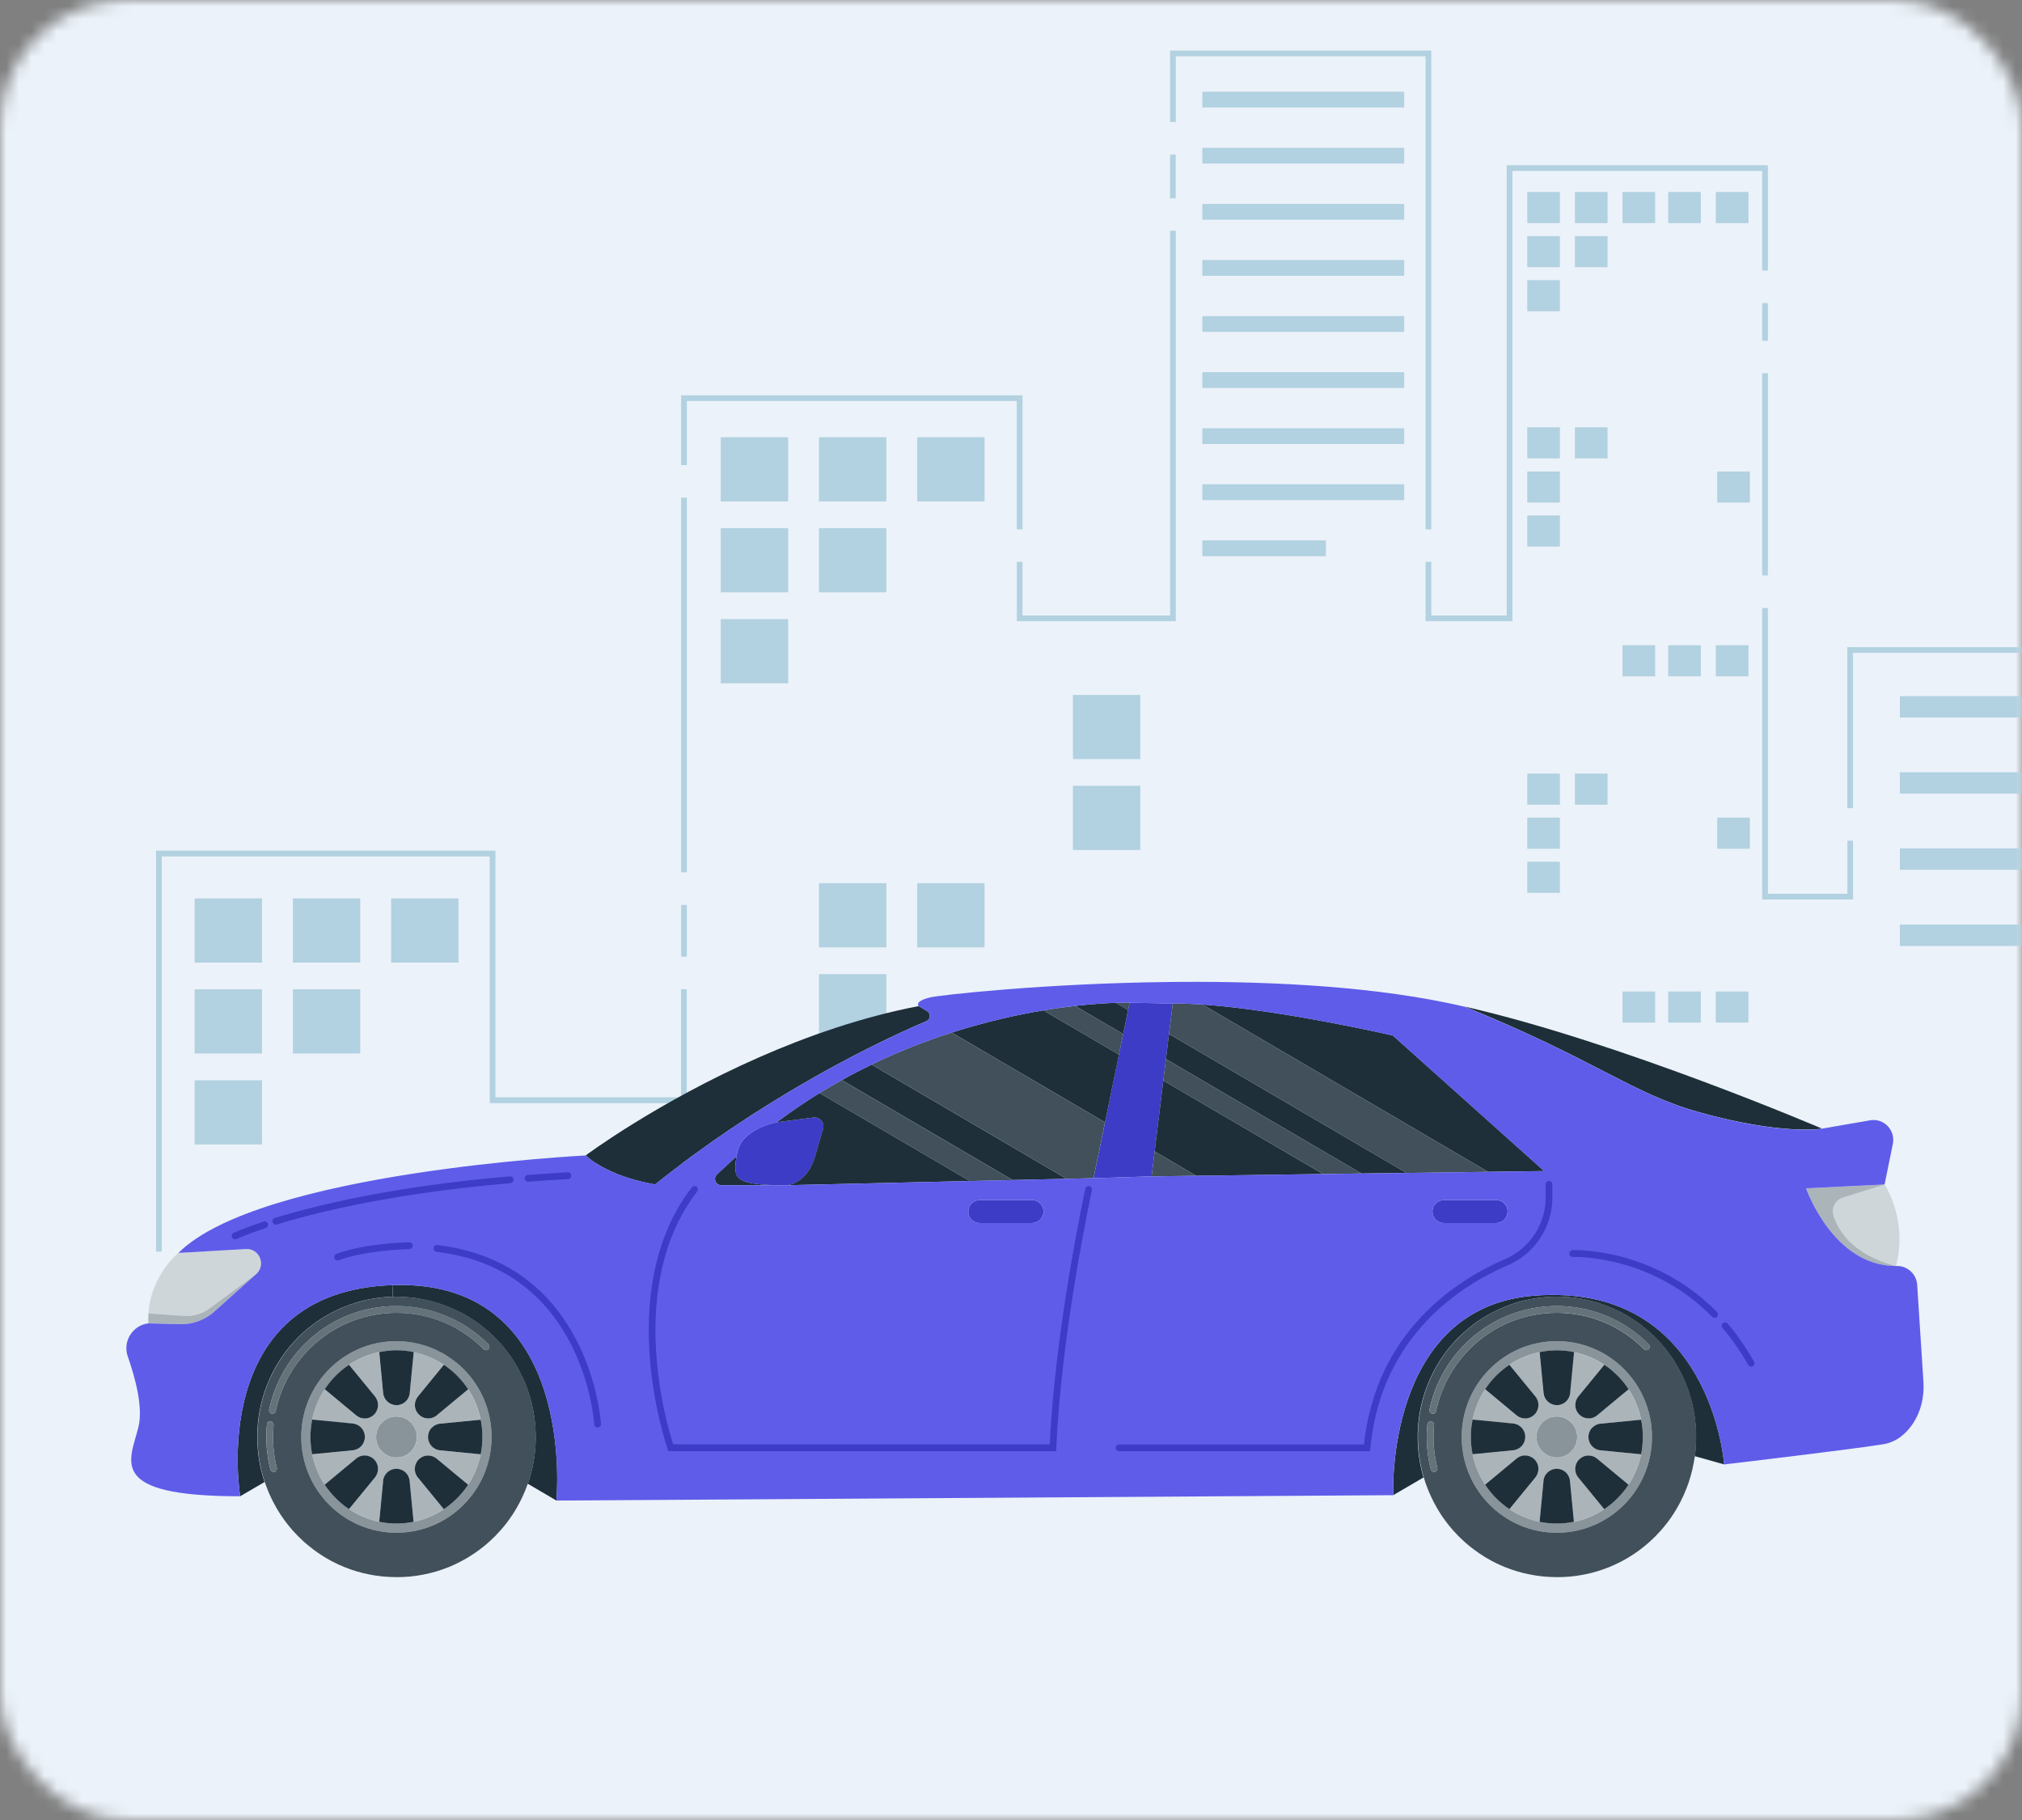 <svg width="160" height="144" viewBox="0 0 160 144" fill="none" xmlns="http://www.w3.org/2000/svg">
<rect x="0" y="0" width="160" height="144" fill="#808080" stroke="none"/>
<mask id="mask0_334_6109" style="mask-type:alpha" maskUnits="userSpaceOnUse" x="0" y="0" width="160" height="144">
<rect width="160" height="144" rx="10" fill="#C4C4C4"/>
</mask>
<g mask="url(#mask0_334_6109)">
<rect x="-6" y="-8" width="189" height="174" fill="#EBF2F9"/>
</g>
<mask id="mask1_334_6109" style="mask-type:alpha" maskUnits="userSpaceOnUse" x="0" y="0" width="160" height="144">
<mask id="mask2_334_6109" style="mask-type:alpha" maskUnits="userSpaceOnUse" x="0" y="0" width="160" height="144">
<rect width="160" height="144" rx="10" fill="#C4C4C4"/>
</mask>
<g mask="url(#mask2_334_6109)">
<rect x="-6" y="-8" width="189" height="174" fill="#EBF2F9"/>
</g>
</mask>
<g mask="url(#mask1_334_6109)">
<path d="M95.14 26.257H111.112V25.01H95.14V26.257ZM95.14 30.694H111.112V29.447H95.14V30.694ZM95.14 35.131H111.112V33.884H95.14V35.131ZM95.14 21.82H111.112V20.573H95.14V21.82ZM95.14 17.383H111.112V16.136H95.14V17.383ZM92.586 15.691H93.034V12.234H92.586V15.691ZM84.901 67.252H90.231V62.175H84.901V67.252ZM95.14 12.941H111.112V11.694H95.14V12.941ZM95.14 39.568H111.112V38.321H95.14V39.568ZM84.901 60.06H90.231V54.983H84.901V60.06ZM120.853 36.272H123.434V33.811H120.853V36.272ZM112.809 41.883H113.257V4H92.591V9.656H93.039V4.451H112.809V41.878V41.883ZM92.586 48.697H80.91V44.456H80.462V49.148H93.039V18.263H92.591V48.697H92.586ZM120.853 67.152H123.434V64.692H120.853V67.152ZM120.853 70.643H123.434V68.182H120.853V70.643ZM120.853 63.667H123.434V61.207H120.853V63.667ZM120.853 39.763H123.434V37.302H120.853V39.763ZM120.853 43.247H123.434V40.787H120.853V43.247ZM139.445 45.53H139.893V29.53H139.445V45.53ZM139.893 23.98H139.445V26.964H139.893V23.98ZM139.445 21.402H139.893V13.074H119.227V48.697H113.257V44.456H112.809V49.148H119.675V13.525H139.445V21.402ZM138.356 53.513V51.052H135.774V53.513H138.356ZM95.14 8.504H111.112V7.257H95.14V8.504ZM138.356 17.65V15.19H135.774V17.65H138.356ZM95.14 44.005H104.92V42.758H95.14V44.005ZM30.949 100.654H36.279V95.577H30.949V100.654ZM72.578 39.673H77.908V34.596H72.578V39.673ZM30.949 107.853H36.279V102.775H30.949V107.853ZM53.898 86.82H39.203V67.308H12.352V99.029H12.799V67.764H38.75V87.277H54.34V78.269H53.892V86.826L53.898 86.82ZM48.718 96.73H54.047V91.653H48.718V96.73ZM30.949 76.16H36.279V71.082H30.949V76.16ZM15.403 90.55H20.733V85.473H15.403V90.55ZM15.403 83.352H20.733V78.275H15.403V83.352ZM23.176 83.352H28.506V78.275H23.176V83.352ZM15.403 76.16H20.733V71.082H15.403V76.16ZM23.176 76.16H28.506V71.082H23.176V76.16ZM64.805 46.866H70.135V41.789H64.805V46.866ZM64.805 74.957H70.135V69.88H64.805V74.957ZM72.578 74.957H77.908V69.88H72.578V74.957ZM64.805 39.673H70.135V34.596H64.805V39.673ZM64.805 82.15H70.135V77.073H64.805V82.15ZM57.032 54.064H62.362V48.987H57.032V54.064ZM57.032 39.673H62.362V34.596H57.032V39.673ZM53.898 69.023H54.346V39.373H53.898V69.023ZM80.462 41.883H80.91V31.278H53.898V36.801H54.346V31.729H80.456V41.878L80.462 41.883ZM57.032 46.866H62.362V41.789H57.032V46.866ZM53.898 75.692H54.346V71.6H53.898V75.692ZM204.144 77.022H220.116V75.775H204.144V77.022ZM193.872 23.579H188.543V28.656H193.872V23.579ZM180.77 28.656H186.099V23.579H180.77V28.656ZM189.035 64.842H194.364V59.765H189.035V64.842ZM180.77 35.849H186.099V30.772H180.77V35.849ZM189.035 57.644H194.364V52.567H189.035V57.644ZM204.144 85.896H220.116V84.649H204.144V85.896ZM204.144 90.333H213.924V89.086H204.144V90.333ZM172.997 76.51H178.326V71.433H172.997V76.51ZM180.77 82.907H186.099V77.83H180.77V82.907ZM172.997 43.047H178.326V37.97H172.997V43.047ZM172.997 35.849H178.326V30.772H172.997V35.849ZM196.366 43.804H196.813V42.011H196.366V43.804ZM172.997 28.656H178.326V23.579H172.997V28.656ZM221.896 107.691H222.344V94.926H221.896V107.691ZM204.144 81.459H220.116V80.212H204.144V81.459ZM201.678 50.34V73.677H196.819V46.376H196.371V74.128H202.132V50.791H221.902V53.107H222.349V50.34H201.684H201.678ZM221.896 88.39H222.344V55.684H221.896V88.39ZM221.896 92.354H222.344V90.968H221.896V92.354ZM204.144 68.149H220.116V66.902H204.144V68.149ZM204.144 72.586H220.116V71.339H204.144V72.586ZM204.144 63.712H220.116V62.465H204.144V63.712ZM204.144 54.838H220.116V53.591H204.144V54.838ZM204.144 59.275H220.116V58.028H204.144V59.275ZM150.336 56.77H170.15V55.077H150.336V56.77ZM128.388 80.908H130.97V78.448H128.388V80.908ZM128.388 53.513H130.97V51.052H128.388V53.513ZM124.623 17.65H127.205V15.19H124.623V17.65ZM128.388 17.65H130.97V15.19H128.388V17.65ZM132.004 80.908H134.585V78.448H132.004V80.908ZM124.623 36.272H127.205V33.811H124.623V36.272ZM120.853 21.141H123.434V18.68H120.853V21.141ZM120.853 17.65H123.434V15.19H120.853V17.65ZM124.623 63.667H127.205V61.207H124.623V63.667ZM132.004 53.513H134.585V51.052H132.004V53.513ZM124.623 21.141H127.205V18.68H124.623V21.141ZM135.885 67.152H138.466V64.692H135.885V67.152ZM150.336 68.817H170.15V67.124H150.336V68.817ZM150.336 62.793H170.15V61.101H150.336V62.793ZM120.853 24.626H123.434V22.165H120.853V24.626ZM169.962 51.203H146.178V63.946H146.626V51.654H170.41V51.191H169.962V51.203ZM169.962 48.62H170.41V46.933H169.962V48.62ZM196.366 33.928H196.813V20.311H169.962V44.355H170.41V20.762H196.36V33.928H196.366ZM132.004 17.65H134.585V15.19H132.004V17.65ZM135.768 80.908H138.35V78.448H135.768V80.908ZM135.885 39.763H138.466V37.302H135.885V39.763ZM146.178 70.715H139.893V48.102H139.445V71.166H146.632V66.517H146.184V70.715H146.178ZM150.336 74.846H162.465V73.153H150.336V74.846Z" fill="#B2D1E1"/>
<path d="M14.115 99.128C14.115 99.128 11.937 100.904 11.746 103.921L14.583 104.114C15.291 104.16 15.992 103.957 16.563 103.532L20.274 100.797C21.068 100.084 20.522 98.757 19.46 98.821L14.115 99.128Z" fill="#CFD6D9"/>
<path d="M145.08 96.189C145.48 97.405 146.645 99.281 150.028 100.173C150.226 99.42 150.307 98.707 150.307 98.04C150.307 95.487 149.121 93.721 149.121 93.721L145.827 94.749C145.225 94.938 144.874 95.583 145.076 96.189H145.08Z" fill="#CFD6D9"/>
<path d="M150.031 100.173C146.646 99.285 145.48 97.405 145.084 96.189C144.885 95.583 145.232 94.938 145.835 94.749L149.128 93.721L142.916 94.025C142.916 94.025 145.045 100.173 150.031 100.173Z" fill="#ABB4B9"/>
<path d="M14.583 104.114L11.746 103.921C11.732 104.171 11.728 104.435 11.742 104.702L14.257 104.766C15.249 104.795 16.212 104.435 16.956 103.771L20.278 100.797L16.566 103.532C15.996 103.957 15.295 104.16 14.586 104.114H14.583Z" fill="#ABB4B9"/>
<path d="M32.73 106.977C32.291 106.888 31.834 106.842 31.373 106.842C30.913 106.842 30.449 106.888 30.01 106.981C29.142 107.156 28.331 107.502 27.619 107.979C26.858 108.489 26.203 109.149 25.696 109.916C25.225 110.633 24.885 111.449 24.705 112.323C24.616 112.765 24.57 113.225 24.57 113.693C24.57 114.16 24.616 114.623 24.705 115.062C24.882 115.936 25.225 116.753 25.696 117.469C26.203 118.236 26.858 118.896 27.619 119.406C28.331 119.884 29.142 120.226 30.01 120.404C30.453 120.497 30.91 120.544 31.373 120.544C31.837 120.544 32.294 120.497 32.73 120.408C33.598 120.23 34.409 119.884 35.124 119.406C35.886 118.896 36.541 118.236 37.047 117.469C37.518 116.753 37.858 115.936 38.039 115.062C38.127 114.62 38.173 114.16 38.173 113.693C38.173 113.225 38.127 112.762 38.039 112.323C37.862 111.449 37.518 110.633 37.047 109.916C36.541 109.149 35.886 108.489 35.124 107.979C34.409 107.502 33.598 107.159 32.73 106.977ZM31.37 121.271C27.212 121.271 23.841 117.879 23.841 113.693C23.841 109.506 27.212 106.114 31.37 106.114C35.524 106.114 38.896 109.506 38.896 113.693C38.896 117.879 35.524 121.271 31.37 121.271Z" fill="#88939A"/>
<path d="M128.87 109.916C128.364 109.149 127.709 108.489 126.947 107.979C126.235 107.502 125.421 107.159 124.553 106.981C124.114 106.888 123.657 106.842 123.193 106.842C122.729 106.842 122.272 106.888 121.833 106.981C120.965 107.156 120.154 107.502 119.442 107.979C118.681 108.489 118.026 109.149 117.519 109.916C117.048 110.633 116.708 111.449 116.528 112.323C116.439 112.765 116.393 113.225 116.393 113.693C116.393 114.16 116.439 114.623 116.528 115.062C116.705 115.936 117.048 116.753 117.519 117.469C118.026 118.236 118.681 118.896 119.442 119.406C120.154 119.884 120.965 120.226 121.833 120.408C122.276 120.497 122.729 120.544 123.193 120.544C123.657 120.544 124.117 120.497 124.553 120.408C125.421 120.23 126.235 119.884 126.947 119.406C127.709 118.896 128.364 118.236 128.87 117.469C129.341 116.753 129.681 115.936 129.862 115.062C129.95 114.62 129.996 114.16 129.996 113.693C129.996 113.225 129.95 112.762 129.862 112.323C129.685 111.449 129.341 110.633 128.87 109.916ZM123.189 121.271C119.035 121.271 115.664 117.879 115.664 113.693C115.664 109.506 119.035 106.114 123.189 106.114C127.344 106.114 130.719 109.506 130.719 113.693C130.719 117.879 127.347 121.271 123.189 121.271Z" fill="#88939A"/>
<path d="M123.189 115.319C124.079 115.319 124.801 114.592 124.801 113.696C124.801 112.8 124.079 112.074 123.189 112.074C122.299 112.074 121.578 112.8 121.578 113.696C121.578 114.592 122.299 115.319 123.189 115.319Z" fill="#88939A"/>
<path d="M121.581 113.696C121.581 114.595 122.304 115.319 123.193 115.319C124.082 115.319 124.804 114.595 124.804 113.696C124.804 112.798 124.085 112.074 123.193 112.074C122.3 112.074 121.581 112.798 121.581 113.696ZM125.962 112.979C125.792 113.168 125.69 113.422 125.69 113.693C125.69 114.242 126.104 114.702 126.646 114.752L129.862 115.066C129.685 115.94 129.341 116.756 128.87 117.473L126.377 115.405C126.182 115.244 125.941 115.162 125.704 115.162C125.435 115.162 125.166 115.265 124.96 115.476C124.574 115.865 124.542 116.485 124.893 116.906L126.947 119.413C126.235 119.891 125.421 120.233 124.553 120.415L124.241 117.177C124.216 116.906 124.089 116.663 123.901 116.492C123.713 116.321 123.458 116.218 123.189 116.218C122.647 116.218 122.191 116.635 122.137 117.181L121.826 120.419C120.958 120.24 120.147 119.895 119.435 119.417L121.489 116.91C121.649 116.713 121.73 116.471 121.73 116.232C121.73 115.961 121.627 115.686 121.419 115.479C121.033 115.091 120.42 115.062 120.002 115.412L117.509 117.48C117.038 116.763 116.698 115.947 116.517 115.073L119.733 114.759C120.002 114.734 120.243 114.606 120.413 114.417C120.583 114.228 120.685 113.971 120.685 113.7C120.685 113.151 120.271 112.694 119.729 112.641L116.513 112.327C116.691 111.453 117.034 110.636 117.505 109.92L119.998 111.992C120.193 112.152 120.434 112.234 120.671 112.234C120.94 112.234 121.21 112.131 121.415 111.92C121.801 111.532 121.829 110.911 121.482 110.494L119.428 107.987C120.14 107.505 120.951 107.163 121.819 106.985L122.13 110.223C122.155 110.494 122.283 110.736 122.474 110.907C122.662 111.079 122.913 111.182 123.182 111.182C123.728 111.182 124.185 110.765 124.234 110.219L124.546 106.981C125.413 107.156 126.228 107.502 126.94 107.98L124.886 110.49C124.723 110.686 124.645 110.925 124.645 111.164C124.645 111.435 124.748 111.71 124.957 111.917C125.343 112.305 125.955 112.334 126.373 111.984L128.867 109.916C129.338 110.633 129.678 111.45 129.858 112.323L126.642 112.637C126.373 112.662 126.132 112.79 125.962 112.983V112.979Z" fill="#ABB4B9"/>
<path d="M31.37 115.319C32.26 115.319 32.981 114.592 32.981 113.696C32.981 112.8 32.26 112.074 31.37 112.074C30.48 112.074 29.759 112.8 29.759 113.696C29.759 114.592 30.48 115.319 31.37 115.319Z" fill="#88939A"/>
<path d="M29.762 113.696C29.762 114.595 30.481 115.319 31.373 115.319C32.266 115.319 32.985 114.595 32.985 113.696C32.985 112.798 32.262 112.074 31.373 112.074C30.485 112.074 29.762 112.798 29.762 113.696ZM34.139 112.979C33.969 113.168 33.867 113.422 33.867 113.693C33.867 114.242 34.281 114.702 34.823 114.752L38.039 115.066C37.862 115.94 37.518 116.756 37.047 117.473L34.554 115.405C34.359 115.244 34.118 115.162 33.881 115.162C33.612 115.162 33.343 115.265 33.137 115.476C32.751 115.865 32.719 116.485 33.07 116.906L35.124 119.413C34.409 119.891 33.597 120.233 32.73 120.415L32.418 117.177C32.393 116.906 32.266 116.663 32.078 116.492C31.89 116.321 31.636 116.218 31.366 116.218C30.825 116.218 30.368 116.635 30.314 117.181L30.003 120.415C29.135 120.24 28.324 119.895 27.612 119.417L29.666 116.91C29.826 116.713 29.907 116.471 29.907 116.232C29.907 115.961 29.805 115.686 29.596 115.479C29.209 115.091 28.597 115.062 28.179 115.412L25.686 117.48C25.215 116.763 24.875 115.947 24.694 115.073L27.91 114.759C28.179 114.734 28.42 114.606 28.59 114.417C28.76 114.228 28.862 113.971 28.862 113.7C28.862 113.151 28.448 112.694 27.906 112.641L24.69 112.327C24.867 111.453 25.211 110.636 25.682 109.92L28.175 111.992C28.37 112.152 28.611 112.234 28.848 112.234C29.117 112.234 29.387 112.131 29.592 111.92C29.978 111.532 30.006 110.911 29.659 110.494L27.605 107.987C28.317 107.505 29.128 107.163 29.996 106.985L30.307 110.223C30.332 110.494 30.46 110.736 30.651 110.907C30.839 111.079 31.09 111.182 31.359 111.182C31.905 111.182 32.361 110.765 32.411 110.219L32.723 106.981C33.59 107.156 34.401 107.502 35.117 107.98L33.063 110.49C32.9 110.686 32.822 110.925 32.822 111.164C32.822 111.435 32.925 111.71 33.134 111.917C33.52 112.305 34.132 112.334 34.55 111.984L37.044 109.916C37.515 110.633 37.855 111.45 38.035 112.323L34.819 112.637C34.55 112.662 34.309 112.79 34.139 112.983V112.979Z" fill="#ABB4B9"/>
<path d="M30.007 106.981L30.318 110.219C30.343 110.49 30.471 110.733 30.662 110.904C30.849 111.075 31.101 111.178 31.37 111.178C31.916 111.178 32.372 110.761 32.422 110.216L32.734 106.977C32.294 106.885 31.838 106.838 31.377 106.838C30.917 106.838 30.453 106.885 30.014 106.977L30.007 106.981Z" fill="#1E2F3A"/>
<path d="M27.616 107.979C26.855 108.489 26.199 109.149 25.693 109.916L28.186 111.988C28.381 112.149 28.622 112.231 28.859 112.231C29.128 112.231 29.397 112.127 29.603 111.917C29.989 111.528 30.017 110.907 29.67 110.49L27.616 107.983V107.979Z" fill="#1E2F3A"/>
<path d="M24.701 112.323C24.613 112.765 24.567 113.226 24.567 113.693C24.567 114.16 24.613 114.623 24.701 115.062L27.917 114.748C28.186 114.723 28.427 114.595 28.597 114.406C28.767 114.217 28.87 113.96 28.87 113.689C28.87 113.14 28.455 112.683 27.913 112.63L24.698 112.316L24.701 112.323Z" fill="#1E2F3A"/>
<path d="M28.186 115.401L25.693 117.469C26.199 118.236 26.855 118.896 27.616 119.406L29.67 116.899C29.829 116.703 29.911 116.46 29.911 116.221C29.911 115.95 29.808 115.676 29.599 115.469C29.213 115.08 28.601 115.051 28.183 115.401H28.186Z" fill="#1E2F3A"/>
<path d="M30.318 117.17L30.007 120.404C30.449 120.497 30.906 120.544 31.37 120.544C31.834 120.544 32.291 120.497 32.727 120.408L32.415 117.17C32.39 116.899 32.263 116.656 32.075 116.485C31.887 116.314 31.632 116.211 31.363 116.211C30.821 116.211 30.364 116.628 30.311 117.173L30.318 117.17Z" fill="#1E2F3A"/>
<path d="M33.134 115.472C32.748 115.861 32.716 116.482 33.066 116.902L35.12 119.409C35.882 118.899 36.537 118.24 37.044 117.473L34.55 115.404C34.355 115.244 34.115 115.162 33.877 115.162C33.608 115.162 33.339 115.265 33.134 115.476V115.472Z" fill="#1E2F3A"/>
<path d="M34.139 112.979C33.969 113.168 33.867 113.422 33.867 113.693C33.867 114.242 34.281 114.702 34.823 114.752L38.039 115.066C38.127 114.624 38.173 114.163 38.173 113.696C38.173 113.229 38.127 112.765 38.039 112.327L34.823 112.641C34.554 112.666 34.313 112.794 34.143 112.987L34.139 112.979Z" fill="#1E2F3A"/>
<path d="M37.047 109.916C36.541 109.149 35.886 108.489 35.124 107.979L33.07 110.49C32.907 110.686 32.829 110.925 32.829 111.164C32.829 111.435 32.932 111.71 33.141 111.917C33.527 112.305 34.139 112.334 34.557 111.984L37.051 109.916H37.047Z" fill="#1E2F3A"/>
<path d="M121.829 106.981L122.141 110.219C122.166 110.49 122.293 110.733 122.485 110.904C122.672 111.075 122.924 111.178 123.193 111.178C123.738 111.178 124.195 110.761 124.245 110.216L124.556 106.977C124.117 106.885 123.66 106.838 123.196 106.838C122.732 106.838 122.276 106.885 121.836 106.977L121.829 106.981Z" fill="#1E2F3A"/>
<path d="M119.439 107.983C118.677 108.489 118.022 109.149 117.516 109.916L120.009 111.988C120.204 112.148 120.445 112.23 120.682 112.23C120.951 112.23 121.22 112.127 121.426 111.917C121.812 111.528 121.84 110.907 121.493 110.49L119.439 107.983Z" fill="#1E2F3A"/>
<path d="M116.524 112.323C116.435 112.765 116.389 113.226 116.389 113.693C116.389 114.16 116.435 114.623 116.524 115.062L119.74 114.748C120.009 114.723 120.25 114.595 120.42 114.406C120.59 114.217 120.692 113.96 120.692 113.689C120.692 113.14 120.278 112.683 119.736 112.63L116.52 112.316L116.524 112.323Z" fill="#1E2F3A"/>
<path d="M120.009 115.401L117.516 117.469C118.022 118.236 118.677 118.896 119.439 119.406L121.493 116.899C121.652 116.703 121.734 116.46 121.734 116.221C121.734 115.95 121.631 115.676 121.422 115.469C121.036 115.08 120.423 115.051 120.005 115.401H120.009Z" fill="#1E2F3A"/>
<path d="M122.138 117.17L121.826 120.408C122.269 120.497 122.722 120.544 123.186 120.544C123.65 120.544 124.11 120.497 124.546 120.408L124.234 117.17C124.209 116.899 124.082 116.656 123.894 116.485C123.707 116.314 123.452 116.211 123.182 116.211C122.64 116.211 122.184 116.628 122.13 117.173L122.138 117.17Z" fill="#1E2F3A"/>
<path d="M124.957 115.472C124.571 115.861 124.539 116.482 124.889 116.902L126.943 119.409C127.705 118.899 128.36 118.24 128.867 117.473L126.373 115.404C126.178 115.244 125.938 115.162 125.7 115.162C125.431 115.162 125.162 115.265 124.957 115.476V115.472Z" fill="#1E2F3A"/>
<path d="M125.962 112.979C125.792 113.168 125.69 113.422 125.69 113.693C125.69 114.242 126.104 114.702 126.646 114.752L129.862 115.066C129.95 114.624 129.996 114.163 129.996 113.696C129.996 113.229 129.95 112.765 129.862 112.327L126.646 112.641C126.377 112.666 126.136 112.794 125.966 112.987L125.962 112.979Z" fill="#1E2F3A"/>
<path d="M126.947 107.983L124.893 110.49C124.73 110.686 124.652 110.925 124.652 111.164C124.652 111.435 124.755 111.71 124.964 111.917C125.35 112.305 125.962 112.334 126.38 111.984L128.874 109.916C128.367 109.149 127.712 108.489 126.951 107.979L126.947 107.983Z" fill="#1E2F3A"/>
<path d="M89.264 79.913L88.875 81.817L88.538 83.436L87.441 88.8L86.53 93.219L91.127 93.076L91.368 91.097L92.052 85.494L92.261 83.796L92.501 81.806H92.505L92.799 79.403L89.385 79.331L89.264 79.913Z" fill="#3C3CC6"/>
<path d="M31.048 101.678C16.269 102.188 19.006 118.382 19.006 118.382L20.933 117.259C20.887 117.123 20.844 116.988 20.805 116.849C20.756 116.685 20.713 116.514 20.671 116.346C20.671 116.339 20.667 116.328 20.664 116.318C20.625 116.15 20.586 115.979 20.557 115.808C20.522 115.643 20.494 115.469 20.472 115.301C20.469 115.287 20.465 115.273 20.465 115.258C20.444 115.116 20.426 114.973 20.412 114.823C20.412 114.791 20.405 114.755 20.402 114.72C20.387 114.556 20.377 114.388 20.37 114.221C20.359 114.046 20.356 113.867 20.356 113.689C20.356 113.511 20.359 113.333 20.37 113.158C20.377 112.99 20.387 112.823 20.402 112.658C20.402 112.641 20.402 112.623 20.409 112.605C20.409 112.587 20.409 112.569 20.412 112.555C20.426 112.409 20.444 112.266 20.465 112.12C20.465 112.106 20.469 112.091 20.472 112.077C20.494 111.906 20.522 111.735 20.557 111.571C20.589 111.4 20.625 111.228 20.664 111.061C20.664 111.05 20.671 111.039 20.671 111.032C20.713 110.865 20.756 110.693 20.805 110.529C20.851 110.369 20.904 110.205 20.958 110.044C20.979 109.987 21 109.93 21.021 109.873C21.064 109.752 21.11 109.631 21.16 109.509C21.227 109.342 21.298 109.174 21.372 109.014C21.446 108.85 21.524 108.686 21.609 108.525C21.673 108.404 21.74 108.283 21.808 108.161C21.811 108.154 21.815 108.144 21.822 108.136C21.836 108.108 21.85 108.083 21.868 108.058C21.889 108.015 21.917 107.972 21.942 107.93C22.009 107.815 22.08 107.705 22.151 107.591C22.222 107.48 22.3 107.37 22.378 107.259C22.42 107.195 22.466 107.131 22.516 107.067C22.622 106.917 22.739 106.767 22.86 106.624C22.945 106.521 23.029 106.421 23.118 106.318C23.157 106.271 23.2 106.225 23.245 106.179C23.348 106.064 23.458 105.947 23.571 105.833C23.635 105.768 23.699 105.708 23.763 105.647C23.855 105.554 23.954 105.465 24.049 105.38C24.149 105.29 24.248 105.205 24.354 105.119C24.496 105.002 24.641 104.887 24.793 104.773C24.857 104.723 24.921 104.677 24.984 104.634C25.094 104.556 25.204 104.477 25.317 104.406C25.427 104.335 25.537 104.263 25.65 104.196C25.654 104.192 25.661 104.189 25.664 104.189C25.735 104.142 25.81 104.099 25.88 104.06C25.895 104.049 25.909 104.042 25.927 104.035C26.029 103.975 26.132 103.917 26.242 103.86C26.401 103.775 26.564 103.696 26.727 103.621C26.89 103.543 27.056 103.472 27.219 103.407C27.382 103.34 27.552 103.276 27.722 103.218C28.218 103.04 28.735 102.897 29.263 102.798C29.854 102.68 30.463 102.612 31.083 102.598L31.044 101.674L31.048 101.678Z" fill="#1E2F3A"/>
<path d="M42.388 113.696C42.388 113.875 42.388 114.053 42.374 114.228C42.367 114.395 42.356 114.563 42.342 114.727C42.338 114.763 42.335 114.798 42.331 114.83C42.317 114.977 42.299 115.119 42.278 115.265C42.278 115.28 42.275 115.294 42.271 115.308C42.25 115.476 42.221 115.651 42.186 115.815C42.158 115.986 42.119 116.157 42.08 116.325C42.076 116.335 42.073 116.346 42.073 116.353C42.03 116.521 41.988 116.692 41.938 116.856C41.892 117.016 41.839 117.181 41.786 117.341C41.779 117.359 41.772 117.377 41.765 117.395L44.028 118.725C44.028 118.725 45.774 101.268 31.182 101.674C31.14 101.674 31.094 101.678 31.051 101.681L31.09 102.605C31.186 102.605 31.278 102.605 31.374 102.605C32.093 102.605 32.794 102.673 33.477 102.808C34.008 102.908 34.522 103.047 35.021 103.229C35.361 103.347 35.691 103.479 36.017 103.636C36.176 103.711 36.339 103.789 36.498 103.875C36.619 103.939 36.739 104.003 36.863 104.074C36.874 104.081 36.881 104.085 36.891 104.092C36.952 104.128 37.012 104.164 37.072 104.199C37.079 104.203 37.083 104.206 37.09 104.21C37.207 104.281 37.323 104.353 37.44 104.431C37.547 104.499 37.653 104.574 37.759 104.649C37.809 104.684 37.858 104.72 37.908 104.756C38.05 104.863 38.191 104.973 38.333 105.091C38.453 105.187 38.57 105.29 38.691 105.397C38.736 105.437 38.783 105.479 38.829 105.526C38.946 105.629 39.059 105.74 39.172 105.854C39.282 105.964 39.392 106.082 39.498 106.2C39.512 106.214 39.526 106.228 39.537 106.239C39.548 106.25 39.555 106.26 39.565 106.268C39.587 106.293 39.604 106.314 39.626 106.339C39.714 106.439 39.799 106.539 39.884 106.646C40.001 106.788 40.118 106.935 40.227 107.088C40.277 107.152 40.323 107.216 40.366 107.28C40.444 107.387 40.522 107.498 40.592 107.612C40.663 107.723 40.734 107.833 40.801 107.951C40.847 108.026 40.893 108.104 40.936 108.183C41.003 108.3 41.07 108.422 41.134 108.546C41.219 108.707 41.297 108.871 41.371 109.035C41.428 109.153 41.478 109.267 41.527 109.388C41.552 109.449 41.577 109.509 41.602 109.57C41.644 109.677 41.683 109.784 41.722 109.895C41.743 109.952 41.765 110.009 41.786 110.066C41.839 110.226 41.892 110.39 41.938 110.551C41.988 110.715 42.03 110.886 42.073 111.054C42.073 111.061 42.073 111.071 42.08 111.082C42.119 111.25 42.158 111.421 42.186 111.592C42.221 111.756 42.25 111.931 42.271 112.099C42.271 112.113 42.278 112.127 42.278 112.141C42.299 112.284 42.317 112.427 42.331 112.576C42.335 112.609 42.338 112.644 42.342 112.68C42.356 112.844 42.367 113.012 42.374 113.179C42.384 113.354 42.388 113.532 42.388 113.711V113.696Z" fill="#1E2F3A"/>
<path d="M136.431 115.865C136.431 115.865 135.553 103.069 123.763 102.477L123.756 102.609C124.28 102.634 124.794 102.698 125.297 102.798C125.824 102.897 126.341 103.037 126.837 103.218C127.007 103.275 127.177 103.34 127.34 103.407C127.503 103.472 127.67 103.543 127.832 103.621C127.995 103.696 128.158 103.775 128.318 103.86C128.424 103.917 128.527 103.974 128.633 104.035C128.651 104.042 128.665 104.049 128.679 104.06C128.75 104.099 128.824 104.142 128.895 104.188C128.895 104.188 128.906 104.192 128.909 104.196C129.019 104.263 129.129 104.335 129.242 104.406C129.355 104.477 129.462 104.556 129.575 104.634C129.639 104.677 129.702 104.723 129.766 104.773C129.915 104.884 130.06 104.998 130.205 105.119C130.308 105.205 130.407 105.29 130.51 105.38C130.556 105.419 130.602 105.462 130.648 105.508C130.761 105.611 130.878 105.722 130.992 105.836C131.105 105.95 131.211 106.064 131.317 106.182C131.332 106.196 131.346 106.211 131.356 106.221C131.367 106.232 131.374 106.243 131.385 106.25C131.406 106.275 131.424 106.296 131.445 106.321C131.533 106.421 131.618 106.521 131.703 106.628C131.82 106.77 131.937 106.917 132.047 107.07C132.097 107.134 132.143 107.198 132.185 107.263C132.263 107.37 132.341 107.48 132.412 107.594C132.483 107.705 132.553 107.815 132.621 107.933C132.667 108.008 132.713 108.086 132.755 108.165C132.823 108.283 132.89 108.404 132.954 108.529C133.039 108.689 133.117 108.853 133.191 109.017C133.269 109.181 133.34 109.349 133.403 109.513C133.453 109.631 133.499 109.752 133.542 109.877C133.563 109.934 133.584 109.991 133.605 110.048C133.658 110.208 133.712 110.372 133.758 110.533C133.807 110.697 133.85 110.868 133.892 111.036C133.892 111.043 133.896 111.054 133.899 111.064C133.938 111.232 133.977 111.403 134.005 111.574C134.041 111.738 134.069 111.913 134.09 112.081C134.094 112.095 134.098 112.109 134.098 112.123C134.119 112.266 134.137 112.409 134.151 112.559C134.154 112.591 134.158 112.626 134.161 112.662C134.175 112.826 134.186 112.994 134.193 113.161C134.204 113.336 134.207 113.514 134.207 113.693C134.207 113.871 134.204 114.049 134.193 114.224C134.186 114.392 134.175 114.559 134.161 114.723C134.161 114.759 134.154 114.795 134.151 114.827C134.137 114.955 134.122 115.084 134.105 115.212L136.428 115.865H136.431Z" fill="#1E2F3A"/>
<path d="M121.089 102.801C121.769 102.666 122.47 102.598 123.193 102.598C123.381 102.598 123.572 102.602 123.76 102.612L123.767 102.48C123.03 102.437 122.244 102.448 121.419 102.512C109.579 103.436 110.245 118.3 110.245 118.3L112.639 116.899C112.639 116.899 112.632 116.87 112.628 116.856C112.579 116.692 112.536 116.521 112.494 116.353C112.494 116.346 112.494 116.335 112.487 116.325C112.448 116.157 112.409 115.986 112.38 115.815C112.345 115.651 112.317 115.476 112.295 115.308C112.292 115.294 112.288 115.28 112.288 115.265C112.267 115.123 112.249 114.98 112.235 114.83C112.232 114.798 112.228 114.763 112.225 114.727C112.21 114.563 112.2 114.395 112.193 114.228C112.182 114.064 112.179 113.892 112.179 113.725V113.696C112.179 113.518 112.179 113.34 112.193 113.165C112.2 112.997 112.21 112.83 112.225 112.666C112.228 112.648 112.228 112.63 112.232 112.612C112.232 112.594 112.232 112.576 112.235 112.562C112.249 112.416 112.267 112.273 112.288 112.127C112.288 112.113 112.292 112.099 112.295 112.084C112.317 111.913 112.345 111.742 112.38 111.578C112.409 111.407 112.448 111.236 112.487 111.068C112.49 111.057 112.494 111.047 112.494 111.039C112.536 110.872 112.579 110.701 112.628 110.537C112.674 110.376 112.728 110.212 112.781 110.052C112.802 109.994 112.823 109.937 112.844 109.88C112.883 109.773 112.922 109.666 112.965 109.556C112.99 109.495 113.014 109.435 113.039 109.374C113.089 109.256 113.138 109.139 113.195 109.021C113.269 108.857 113.347 108.693 113.432 108.532C113.496 108.411 113.563 108.29 113.631 108.169C113.673 108.09 113.719 108.012 113.765 107.937C113.832 107.823 113.903 107.712 113.974 107.598C114.045 107.487 114.123 107.377 114.201 107.266C114.243 107.202 114.289 107.138 114.339 107.074C114.445 106.924 114.562 106.774 114.682 106.631C114.767 106.528 114.852 106.428 114.941 106.325C114.98 106.278 115.022 106.232 115.069 106.186C115.168 106.072 115.277 105.954 115.394 105.84C115.455 105.776 115.518 105.715 115.586 105.654C115.678 105.562 115.773 105.472 115.872 105.387C115.989 105.283 116.106 105.18 116.23 105.08C116.368 104.966 116.51 104.855 116.655 104.745C116.705 104.709 116.754 104.674 116.804 104.638C116.907 104.563 117.013 104.492 117.119 104.42H117.123C117.236 104.342 117.353 104.271 117.473 104.199C117.48 104.196 117.484 104.192 117.491 104.189C117.551 104.153 117.611 104.117 117.672 104.082C117.682 104.074 117.689 104.071 117.7 104.064C117.82 103.992 117.941 103.928 118.065 103.864C118.224 103.778 118.387 103.7 118.546 103.625C118.872 103.472 119.202 103.34 119.542 103.218C120.041 103.04 120.554 102.898 121.086 102.798L121.089 102.801Z" fill="#1E2F3A"/>
<path d="M113.471 116.46C113.493 116.46 113.517 116.46 113.539 116.453C113.68 116.417 113.765 116.271 113.73 116.125C113.454 115.019 113.365 113.885 113.475 112.748C113.489 112.601 113.383 112.469 113.234 112.455C113.092 112.437 112.961 112.551 112.947 112.698C112.834 113.896 112.922 115.091 113.216 116.257C113.245 116.378 113.355 116.457 113.471 116.457V116.46ZM113.121 111.532C113.089 111.678 113.181 111.817 113.323 111.852C113.344 111.856 113.362 111.86 113.379 111.86C113.503 111.86 113.613 111.774 113.638 111.646C114.031 109.791 114.945 108.094 116.283 106.746C120.087 102.915 126.281 102.915 130.089 106.746C130.191 106.853 130.361 106.853 130.467 106.746C130.57 106.642 130.57 106.474 130.467 106.364C126.451 102.323 119.921 102.323 115.904 106.364C114.491 107.787 113.528 109.574 113.114 111.535L113.121 111.532ZM134.094 115.305C134.073 115.472 134.041 115.643 134.009 115.811C133.977 115.982 133.942 116.153 133.903 116.321C133.903 116.332 133.896 116.342 133.896 116.35C133.853 116.517 133.807 116.688 133.761 116.852C133.712 117.013 133.662 117.177 133.609 117.337C133.588 117.395 133.566 117.452 133.545 117.509C133.503 117.63 133.457 117.748 133.407 117.872C133.343 118.036 133.272 118.204 133.195 118.368C133.12 118.532 133.042 118.696 132.957 118.857C132.893 118.978 132.83 119.099 132.759 119.22C132.716 119.299 132.67 119.377 132.624 119.452C132.557 119.566 132.486 119.677 132.415 119.791C132.345 119.902 132.267 120.012 132.189 120.123C132.143 120.187 132.097 120.255 132.051 120.315C131.944 120.465 131.827 120.611 131.707 120.758C131.622 120.861 131.537 120.961 131.449 121.064C131.41 121.111 131.367 121.157 131.321 121.203C131.218 121.317 131.112 121.432 130.995 121.549C130.882 121.663 130.769 121.77 130.652 121.877C130.638 121.892 130.627 121.906 130.613 121.917C130.556 121.97 130.499 122.02 130.443 122.066C130.234 122.252 130.014 122.43 129.795 122.594C129.727 122.648 129.656 122.701 129.582 122.751C129.511 122.805 129.44 122.855 129.366 122.901C129.295 122.951 129.221 123.001 129.146 123.047C129.069 123.101 128.987 123.151 128.909 123.197C128.838 123.24 128.768 123.282 128.693 123.325C128.619 123.372 128.541 123.414 128.463 123.454C128.392 123.493 128.321 123.529 128.25 123.568C127.942 123.725 127.634 123.867 127.319 123.996C127.213 124.039 127.107 124.081 126.997 124.117C126.94 124.138 126.883 124.16 126.827 124.181C126.717 124.22 126.604 124.256 126.487 124.292C126.43 124.31 126.373 124.327 126.32 124.342C126.175 124.384 126.026 124.424 125.878 124.463C125.725 124.499 125.573 124.534 125.424 124.563C125.364 124.577 125.304 124.588 125.244 124.598C125.127 124.62 125.01 124.641 124.886 124.659C124.847 124.666 124.804 124.673 124.766 124.677C124.624 124.698 124.479 124.716 124.333 124.73C124.294 124.734 124.256 124.738 124.22 124.741C124.061 124.755 123.898 124.766 123.735 124.773C123.622 124.78 123.508 124.784 123.388 124.784C123.328 124.784 123.267 124.784 123.207 124.784C123.034 124.784 122.853 124.78 122.68 124.77C122.513 124.763 122.347 124.752 122.184 124.738C122.148 124.734 122.113 124.73 122.081 124.727C121.939 124.713 121.794 124.695 121.649 124.673C121.61 124.67 121.567 124.663 121.529 124.656C121.405 124.638 121.281 124.616 121.157 124.591C121.1 124.584 121.043 124.57 120.987 124.559C120.859 124.534 120.735 124.506 120.604 124.474C120.594 124.47 120.579 124.47 120.569 124.467C120.402 124.424 120.232 124.381 120.069 124.331C119.91 124.285 119.747 124.231 119.588 124.178C119.531 124.156 119.474 124.135 119.418 124.113C119.301 124.071 119.18 124.024 119.06 123.978C118.589 123.789 118.132 123.561 117.693 123.304C117.633 123.268 117.573 123.233 117.512 123.197C117.204 123.011 116.907 122.805 116.613 122.587C116.492 122.498 116.375 122.405 116.255 122.309C116.156 122.23 116.06 122.148 115.968 122.063C115.912 122.016 115.855 121.967 115.798 121.913C115.784 121.902 115.773 121.888 115.759 121.874C115.646 121.77 115.533 121.663 115.416 121.546C115.299 121.428 115.196 121.317 115.09 121.2C115.044 121.153 115.001 121.107 114.962 121.061C114.874 120.961 114.789 120.861 114.704 120.754C114.587 120.611 114.47 120.465 114.36 120.312C114.314 120.251 114.268 120.183 114.222 120.119C114.144 120.012 114.066 119.902 113.996 119.788C113.925 119.673 113.854 119.566 113.787 119.449C113.741 119.374 113.695 119.295 113.652 119.217C113.581 119.099 113.517 118.978 113.454 118.853C113.369 118.693 113.291 118.529 113.216 118.365C113.163 118.25 113.11 118.133 113.061 118.011C113.036 117.951 113.011 117.89 112.986 117.83C112.944 117.723 112.905 117.616 112.866 117.505C112.845 117.448 112.823 117.391 112.802 117.334C112.752 117.188 112.706 117.041 112.664 116.888C112.66 116.877 112.653 116.863 112.65 116.849C112.604 116.685 112.558 116.514 112.515 116.346C112.515 116.339 112.515 116.328 112.508 116.318C112.469 116.15 112.434 115.979 112.402 115.808C112.37 115.643 112.338 115.469 112.317 115.301C112.313 115.287 112.31 115.273 112.31 115.258C112.288 115.116 112.271 114.973 112.257 114.823C112.253 114.791 112.25 114.755 112.246 114.72C112.232 114.556 112.221 114.388 112.214 114.221C112.203 114.056 112.2 113.885 112.2 113.718V113.689C112.2 113.514 112.2 113.333 112.214 113.158C112.221 112.99 112.232 112.823 112.246 112.658C112.25 112.641 112.25 112.623 112.253 112.605C112.253 112.587 112.257 112.569 112.257 112.555C112.271 112.409 112.288 112.266 112.31 112.12C112.31 112.106 112.313 112.091 112.317 112.077C112.338 111.91 112.37 111.735 112.402 111.571C112.434 111.4 112.469 111.228 112.508 111.061C112.512 111.05 112.515 111.039 112.515 111.032C112.558 110.865 112.604 110.693 112.65 110.529C112.699 110.369 112.749 110.205 112.802 110.044C112.823 109.987 112.845 109.93 112.866 109.873C112.905 109.766 112.944 109.659 112.986 109.549C113.011 109.488 113.036 109.427 113.061 109.367C113.11 109.249 113.163 109.131 113.216 109.014C113.291 108.85 113.369 108.686 113.454 108.525C113.517 108.404 113.581 108.283 113.652 108.161C113.695 108.083 113.741 108.004 113.787 107.93C113.854 107.815 113.925 107.705 113.996 107.591C114.066 107.48 114.144 107.37 114.222 107.259C114.268 107.195 114.314 107.127 114.36 107.067C114.467 106.917 114.583 106.767 114.704 106.624C114.789 106.521 114.874 106.421 114.962 106.318C115.001 106.271 115.044 106.225 115.09 106.178C115.193 106.064 115.299 105.95 115.416 105.833C115.479 105.768 115.543 105.708 115.607 105.647C115.699 105.554 115.795 105.465 115.894 105.38C116.011 105.276 116.128 105.173 116.252 105.073C116.39 104.959 116.531 104.848 116.677 104.738C116.726 104.702 116.776 104.666 116.825 104.631C116.928 104.556 117.031 104.485 117.14 104.413H117.144C117.257 104.335 117.374 104.263 117.495 104.192C117.502 104.188 117.505 104.185 117.512 104.181C117.573 104.142 117.633 104.106 117.693 104.074C117.704 104.067 117.711 104.064 117.721 104.057C117.838 103.989 117.959 103.921 118.086 103.857C118.242 103.775 118.408 103.693 118.568 103.618C118.897 103.468 119.226 103.333 119.563 103.211C120.069 103.037 120.586 102.894 121.107 102.791C122.492 102.523 123.926 102.523 125.314 102.791C125.835 102.894 126.352 103.033 126.855 103.211C127.025 103.268 127.192 103.333 127.358 103.4C127.524 103.468 127.691 103.539 127.85 103.614C128.013 103.689 128.18 103.771 128.335 103.853C128.442 103.91 128.544 103.967 128.651 104.028C128.668 104.035 128.683 104.042 128.697 104.053C128.771 104.092 128.842 104.135 128.913 104.181C128.913 104.181 128.923 104.185 128.927 104.189C129.037 104.256 129.146 104.324 129.26 104.399C129.37 104.47 129.479 104.549 129.593 104.627C129.656 104.674 129.724 104.72 129.784 104.766C129.933 104.877 130.078 104.991 130.223 105.112C130.326 105.198 130.425 105.283 130.528 105.373C130.574 105.412 130.62 105.455 130.666 105.501C130.779 105.604 130.892 105.711 131.009 105.829C131.126 105.947 131.229 106.057 131.335 106.175C131.349 106.189 131.364 106.203 131.374 106.214C131.385 106.225 131.392 106.236 131.402 106.243C131.424 106.268 131.441 106.289 131.463 106.314C131.551 106.414 131.636 106.514 131.721 106.621C131.838 106.763 131.955 106.91 132.065 107.063C132.111 107.124 132.157 107.191 132.203 107.256C132.281 107.363 132.359 107.473 132.43 107.587C132.5 107.698 132.571 107.808 132.638 107.926C132.685 108.001 132.731 108.079 132.773 108.158C132.844 108.275 132.908 108.397 132.971 108.522C133.056 108.682 133.134 108.846 133.209 109.01C133.287 109.174 133.357 109.342 133.421 109.506C133.471 109.627 133.517 109.745 133.559 109.87C133.581 109.927 133.602 109.984 133.623 110.041C133.676 110.201 133.726 110.365 133.775 110.526C133.821 110.69 133.867 110.861 133.91 111.029C133.91 111.036 133.913 111.047 133.917 111.057C133.956 111.225 133.991 111.396 134.023 111.567C134.055 111.735 134.087 111.906 134.108 112.074C134.112 112.088 134.115 112.102 134.115 112.116C134.137 112.259 134.154 112.402 134.168 112.551C134.172 112.584 134.176 112.619 134.179 112.655C134.193 112.819 134.204 112.987 134.211 113.154C134.222 113.329 134.225 113.511 134.225 113.686C134.225 113.86 134.222 114.042 134.211 114.217C134.204 114.385 134.193 114.552 134.179 114.716C134.179 114.752 134.172 114.788 134.168 114.82C134.154 114.948 134.14 115.073 134.122 115.205C134.119 115.237 134.115 115.265 134.108 115.298L134.094 115.305ZM123.19 121.271C127.347 121.271 130.719 117.88 130.719 113.693C130.719 109.506 127.347 106.114 123.19 106.114C119.032 106.114 115.664 109.506 115.664 113.693C115.664 117.88 119.035 121.271 123.19 121.271Z" fill="#41505A"/>
<path d="M21.39 116.26C21.422 116.382 21.528 116.46 21.648 116.46C21.669 116.46 21.691 116.46 21.712 116.453C21.854 116.417 21.942 116.271 21.903 116.125C21.627 115.019 21.538 113.885 21.648 112.748C21.662 112.601 21.556 112.469 21.411 112.455C21.266 112.437 21.135 112.551 21.121 112.698C21.007 113.896 21.099 115.091 21.39 116.257V116.26ZM21.298 111.532C21.266 111.678 21.358 111.817 21.503 111.852C21.521 111.856 21.538 111.86 21.556 111.86C21.68 111.86 21.79 111.774 21.818 111.646C22.211 109.791 23.122 108.094 24.464 106.746C28.267 102.915 34.465 102.915 38.269 106.746C38.372 106.853 38.542 106.853 38.648 106.746C38.751 106.642 38.751 106.475 38.648 106.364C34.632 102.323 28.101 102.323 24.085 106.364C22.675 107.787 21.709 109.574 21.294 111.535L21.298 111.532ZM41.761 117.395C41.747 117.434 41.733 117.473 41.718 117.509C41.679 117.616 41.641 117.723 41.598 117.833C41.573 117.894 41.548 117.954 41.524 118.015C41.474 118.133 41.421 118.25 41.368 118.368C41.294 118.532 41.216 118.696 41.131 118.857C41.067 118.978 41.003 119.099 40.932 119.22C40.89 119.299 40.844 119.377 40.798 119.452C40.73 119.566 40.66 119.677 40.589 119.791C40.518 119.902 40.44 120.012 40.362 120.123C40.316 120.187 40.27 120.255 40.224 120.315C40.118 120.465 40.001 120.611 39.88 120.758C39.795 120.861 39.71 120.961 39.622 121.064C39.583 121.111 39.54 121.157 39.494 121.203C39.392 121.317 39.285 121.432 39.169 121.549C39.055 121.663 38.942 121.77 38.825 121.877C38.811 121.892 38.8 121.906 38.786 121.917C38.729 121.97 38.673 122.02 38.616 122.066C38.524 122.152 38.428 122.234 38.329 122.312C38.212 122.409 38.095 122.501 37.971 122.591C37.681 122.808 37.38 123.015 37.072 123.2C37.012 123.236 36.952 123.272 36.891 123.307C36.449 123.564 35.992 123.792 35.524 123.982C35.407 124.028 35.287 124.074 35.166 124.117C35.11 124.138 35.053 124.16 34.996 124.181C34.837 124.235 34.674 124.288 34.515 124.335C34.352 124.384 34.182 124.427 34.016 124.47C34.005 124.474 33.991 124.47 33.98 124.477C33.853 124.509 33.729 124.538 33.598 124.563C33.541 124.574 33.484 124.588 33.428 124.595C33.307 124.62 33.183 124.641 33.056 124.659C33.017 124.666 32.974 124.673 32.935 124.677C32.794 124.698 32.648 124.716 32.503 124.73C32.471 124.734 32.436 124.738 32.401 124.741C32.238 124.755 32.071 124.766 31.905 124.773C31.791 124.78 31.678 124.784 31.558 124.784C31.497 124.784 31.437 124.784 31.377 124.784C31.2 124.784 31.023 124.78 30.849 124.77C30.686 124.763 30.523 124.752 30.364 124.738C30.329 124.734 30.29 124.73 30.251 124.727C30.109 124.713 29.964 124.695 29.819 124.673C29.78 124.67 29.737 124.663 29.698 124.656C29.578 124.638 29.461 124.616 29.341 124.595C29.28 124.584 29.22 124.574 29.16 124.559C29.011 124.531 28.859 124.495 28.707 124.459C28.561 124.42 28.409 124.381 28.264 124.338C28.211 124.324 28.154 124.306 28.098 124.288C27.984 124.253 27.871 124.217 27.758 124.178C27.701 124.156 27.644 124.135 27.587 124.113C27.481 124.078 27.375 124.035 27.265 123.992C26.95 123.867 26.642 123.725 26.334 123.564C26.263 123.525 26.192 123.489 26.121 123.45C26.043 123.411 25.965 123.368 25.891 123.322C25.817 123.279 25.746 123.236 25.675 123.193C25.597 123.147 25.516 123.097 25.438 123.044C25.363 122.997 25.289 122.947 25.218 122.897C25.144 122.851 25.073 122.801 25.002 122.748C24.928 122.698 24.857 122.644 24.79 122.591C24.57 122.427 24.351 122.248 24.142 122.063C24.085 122.016 24.028 121.967 23.972 121.913C23.957 121.902 23.947 121.888 23.933 121.874C23.819 121.77 23.706 121.663 23.589 121.546C23.472 121.428 23.369 121.317 23.263 121.2C23.217 121.153 23.175 121.107 23.136 121.061C23.047 120.961 22.962 120.861 22.877 120.754C22.76 120.611 22.643 120.465 22.534 120.312C22.488 120.251 22.442 120.183 22.395 120.119C22.318 120.012 22.24 119.902 22.169 119.788C22.098 119.677 22.027 119.566 21.96 119.449C21.914 119.374 21.868 119.295 21.825 119.217C21.755 119.099 21.691 118.978 21.627 118.853C21.542 118.693 21.464 118.529 21.39 118.365C21.312 118.201 21.241 118.033 21.177 117.869C21.128 117.748 21.082 117.63 21.039 117.505C21.018 117.448 20.997 117.391 20.975 117.334C20.968 117.309 20.961 117.284 20.954 117.259C20.908 117.123 20.866 116.988 20.823 116.849C20.777 116.685 20.731 116.514 20.689 116.346C20.689 116.339 20.685 116.328 20.681 116.318C20.642 116.15 20.607 115.979 20.575 115.808C20.543 115.64 20.511 115.469 20.49 115.301C20.487 115.287 20.483 115.273 20.483 115.258C20.462 115.116 20.444 114.973 20.43 114.823C20.43 114.791 20.423 114.755 20.419 114.72C20.405 114.556 20.395 114.388 20.387 114.221C20.377 114.046 20.373 113.864 20.373 113.689C20.373 113.514 20.377 113.333 20.387 113.158C20.395 112.99 20.405 112.823 20.419 112.658C20.419 112.641 20.419 112.623 20.426 112.605C20.426 112.587 20.43 112.569 20.43 112.555C20.444 112.409 20.462 112.266 20.483 112.12C20.483 112.106 20.487 112.091 20.49 112.077C20.511 111.91 20.543 111.735 20.575 111.571C20.607 111.4 20.642 111.228 20.681 111.061C20.681 111.05 20.689 111.039 20.689 111.032C20.731 110.865 20.777 110.693 20.823 110.529C20.873 110.369 20.922 110.205 20.975 110.044C20.997 109.987 21.018 109.93 21.039 109.873C21.082 109.752 21.128 109.634 21.177 109.509C21.241 109.345 21.312 109.174 21.39 109.014C21.464 108.85 21.542 108.686 21.627 108.525C21.691 108.404 21.755 108.283 21.825 108.161C21.829 108.154 21.832 108.144 21.84 108.136C21.854 108.108 21.868 108.083 21.886 108.058C21.907 108.015 21.935 107.972 21.96 107.93C22.027 107.815 22.098 107.705 22.169 107.591C22.24 107.48 22.318 107.37 22.395 107.259C22.442 107.195 22.488 107.127 22.534 107.067C22.64 106.917 22.757 106.767 22.877 106.624C22.962 106.521 23.047 106.421 23.136 106.318C23.175 106.271 23.217 106.225 23.263 106.179C23.366 106.064 23.472 105.95 23.589 105.833C23.653 105.768 23.717 105.708 23.78 105.647C23.872 105.554 23.972 105.465 24.067 105.38C24.166 105.29 24.265 105.205 24.372 105.119C24.513 105.002 24.659 104.888 24.811 104.773C24.871 104.727 24.938 104.681 25.002 104.634C25.112 104.556 25.222 104.477 25.335 104.406C25.445 104.331 25.555 104.263 25.668 104.196C25.672 104.192 25.679 104.189 25.682 104.189C25.753 104.142 25.824 104.099 25.898 104.06C25.912 104.049 25.927 104.042 25.944 104.035C26.047 103.975 26.15 103.917 26.259 103.86C26.415 103.778 26.582 103.696 26.745 103.621C26.904 103.547 27.07 103.475 27.237 103.407C27.403 103.34 27.57 103.276 27.74 103.218C28.243 103.044 28.76 102.901 29.28 102.798C30.669 102.53 32.103 102.53 33.488 102.798C34.008 102.901 34.526 103.04 35.032 103.218C35.368 103.336 35.698 103.472 36.027 103.625C36.187 103.7 36.353 103.782 36.509 103.864C36.633 103.928 36.753 103.996 36.874 104.064C36.884 104.071 36.891 104.074 36.902 104.082C36.962 104.114 37.022 104.149 37.083 104.189C37.09 104.192 37.093 104.196 37.1 104.199C37.217 104.271 37.334 104.342 37.451 104.42C37.557 104.492 37.663 104.563 37.77 104.638C37.819 104.674 37.869 104.709 37.918 104.745C38.06 104.852 38.202 104.962 38.343 105.08C38.464 105.176 38.581 105.28 38.701 105.387C38.747 105.426 38.793 105.469 38.839 105.515C38.953 105.619 39.066 105.726 39.183 105.843C39.296 105.957 39.402 106.072 39.508 106.189C39.523 106.203 39.537 106.218 39.547 106.228C39.558 106.239 39.569 106.25 39.576 106.257C39.597 106.282 39.615 106.303 39.636 106.328C39.725 106.428 39.81 106.528 39.895 106.635C40.011 106.778 40.128 106.924 40.238 107.077C40.284 107.138 40.33 107.206 40.376 107.27C40.454 107.377 40.532 107.487 40.603 107.601C40.674 107.712 40.745 107.823 40.812 107.94C40.858 108.015 40.904 108.094 40.946 108.172C41.017 108.29 41.081 108.411 41.145 108.536C41.23 108.696 41.308 108.86 41.382 109.024C41.435 109.139 41.488 109.256 41.538 109.377C41.563 109.438 41.587 109.499 41.612 109.559C41.655 109.666 41.694 109.773 41.733 109.884C41.754 109.941 41.775 109.998 41.796 110.055C41.849 110.216 41.899 110.38 41.949 110.54C41.995 110.704 42.041 110.875 42.083 111.043C42.083 111.05 42.083 111.061 42.09 111.071C42.129 111.239 42.165 111.41 42.197 111.581C42.228 111.749 42.26 111.92 42.282 112.088C42.282 112.102 42.289 112.116 42.289 112.131C42.31 112.273 42.328 112.416 42.342 112.566C42.345 112.598 42.349 112.634 42.352 112.669C42.367 112.833 42.377 113.001 42.384 113.168C42.395 113.343 42.398 113.525 42.398 113.7C42.398 113.875 42.398 114.056 42.384 114.231C42.377 114.399 42.367 114.566 42.352 114.731C42.349 114.766 42.345 114.802 42.342 114.834C42.328 114.98 42.31 115.123 42.289 115.269C42.289 115.283 42.285 115.298 42.282 115.312C42.26 115.479 42.228 115.651 42.197 115.818C42.165 115.989 42.129 116.161 42.09 116.328C42.087 116.339 42.083 116.35 42.083 116.357C42.041 116.524 41.995 116.696 41.949 116.86C41.899 117.02 41.849 117.184 41.796 117.345C41.789 117.362 41.782 117.38 41.775 117.398L41.761 117.395ZM31.37 121.271C35.524 121.271 38.896 117.88 38.896 113.693C38.896 109.506 35.524 106.114 31.37 106.114C27.212 106.114 23.84 109.506 23.84 113.693C23.84 117.88 27.212 121.271 31.37 121.271Z" fill="#41505A"/>
<path d="M56.742 92.912C56.406 93.219 56.625 93.775 57.078 93.775H62.224C58.095 93.775 57.992 93.293 58.282 91.482L56.742 92.908V92.912Z" fill="#1E2F3A"/>
<path d="M58.283 91.485C57.992 93.297 58.095 93.778 62.224 93.778C62.224 93.778 63.737 93.761 64.445 91.678L65.132 89.31C65.27 88.825 64.874 88.354 64.374 88.418L61.459 88.796C61.459 88.796 58.651 89.278 58.322 91.268C58.311 91.343 58.297 91.414 58.286 91.482L58.283 91.485Z" fill="#3C3CC6"/>
<path d="M77.528 94.948C77.028 94.948 76.621 95.355 76.621 95.858C76.621 96.107 76.72 96.335 76.883 96.499C77.046 96.664 77.276 96.767 77.524 96.767H81.668C82.167 96.767 82.574 96.357 82.574 95.854C82.574 95.604 82.472 95.376 82.309 95.212C82.146 95.048 81.919 94.948 81.671 94.948H77.528Z" fill="#3C3CC6"/>
<path d="M114.251 94.948C113.751 94.948 113.347 95.355 113.347 95.858C113.347 96.107 113.447 96.335 113.609 96.499C113.772 96.664 113.999 96.767 114.247 96.767H118.391C118.89 96.767 119.297 96.357 119.297 95.854C119.297 95.604 119.198 95.376 119.035 95.212C118.872 95.048 118.642 94.948 118.394 94.948H114.251Z" fill="#3C3CC6"/>
<path d="M88.294 79.346L89.265 79.913L89.385 79.331C89.385 79.331 88.999 79.321 88.294 79.346Z" fill="#41505A"/>
<path d="M144.181 89.299C144.181 89.299 128.13 82.423 115.88 79.638C126.271 83.857 129.058 86.471 134.307 87.958C140.99 89.848 144.181 89.299 144.181 89.299Z" fill="#1E2F3A"/>
<path d="M92.052 85.494L91.368 91.097L94.655 93.03H94.658H94.662H94.665L104.695 92.891L92.052 85.494Z" fill="#1E2F3A"/>
<path d="M92.502 81.806L92.261 83.796L107.73 92.848H107.734H107.738H107.741L111.293 92.801L92.505 81.806H92.502Z" fill="#1E2F3A"/>
<path d="M95.147 79.478L117.753 92.716H117.76L122.191 92.655L110.213 81.928C110.213 81.928 101.426 79.906 95.147 79.478Z" fill="#1E2F3A"/>
<path d="M85.068 79.588L88.875 81.817L89.264 79.913L88.294 79.346H88.29C87.543 79.367 86.442 79.431 85.068 79.588Z" fill="#1E2F3A"/>
<path d="M75.307 81.699L87.44 88.8L88.542 83.44L82.567 79.941C80.46 80.291 77.984 80.84 75.31 81.699H75.307Z" fill="#1E2F3A"/>
<path d="M68.968 84.231C68.188 84.609 67.399 85.016 66.609 85.458L80.124 93.365L84.398 93.269L68.968 84.231Z" fill="#1E2F3A"/>
<path d="M64.441 91.678C63.733 93.757 62.221 93.778 62.221 93.778L76.741 93.443L64.852 86.482C63.715 87.184 62.578 87.951 61.456 88.796L64.371 88.418C64.87 88.354 65.27 88.825 65.128 89.31L64.441 91.678Z" fill="#1E2F3A"/>
<path d="M66.609 85.458C66.025 85.783 65.437 86.125 64.852 86.485L76.741 93.447L80.124 93.368L66.609 85.462V85.458Z" fill="#41505A"/>
<path d="M82.564 79.941L88.538 83.44L88.875 81.817L85.068 79.588C84.313 79.674 83.474 79.784 82.567 79.941H82.564Z" fill="#41505A"/>
<path d="M68.968 84.231L84.398 93.268H84.402H84.406L86.527 93.219L87.437 88.8L75.304 81.699C73.281 82.348 71.142 83.176 68.964 84.231H68.968Z" fill="#41505A"/>
<path d="M91.368 91.097L91.127 93.076L94.655 93.03L91.368 91.097Z" fill="#41505A"/>
<path d="M92.26 83.796L92.052 85.494L104.695 92.891L107.73 92.848L92.26 83.796Z" fill="#41505A"/>
<path d="M95.14 79.478C94.308 79.424 93.518 79.396 92.799 79.403L92.508 81.806L111.297 92.805L117.757 92.719L95.151 79.481H95.144L95.14 79.478Z" fill="#41505A"/>
<path d="M72.694 79.602C68.157 80.476 63.825 81.999 60.036 83.668C51.972 87.216 46.344 91.418 46.344 91.418C48.292 93.194 51.844 93.707 51.844 93.707C55.945 90.423 60.029 87.773 63.556 85.729C64.169 85.373 64.764 85.037 65.341 84.716C66.156 84.264 66.938 83.85 67.664 83.472C70.253 82.127 72.251 81.239 73.306 80.794C73.388 80.758 73.451 80.704 73.497 80.64C73.635 80.441 73.593 80.134 73.356 79.995L72.697 79.602H72.694Z" fill="#1E2F3A"/>
<path d="M21.907 116.128C21.631 115.023 21.542 113.889 21.652 112.751C21.666 112.605 21.56 112.473 21.415 112.459C21.269 112.441 21.138 112.555 21.124 112.701C21.011 113.9 21.103 115.094 21.393 116.26C21.425 116.382 21.532 116.46 21.652 116.46C21.673 116.46 21.694 116.46 21.716 116.453C21.857 116.417 21.946 116.271 21.907 116.125V116.128Z" fill="#65727A"/>
<path d="M38.273 106.742C38.375 106.849 38.545 106.849 38.652 106.742C38.754 106.639 38.754 106.471 38.652 106.36C34.636 102.32 28.105 102.32 24.089 106.36C22.679 107.783 21.712 109.57 21.298 111.532C21.266 111.678 21.358 111.817 21.503 111.853C21.521 111.856 21.539 111.86 21.556 111.86C21.68 111.86 21.79 111.774 21.818 111.646C22.212 109.791 23.122 108.094 24.464 106.746C28.268 102.915 34.465 102.915 38.269 106.746L38.273 106.742Z" fill="#65727A"/>
<path d="M113.73 116.128C113.454 115.023 113.365 113.889 113.475 112.751C113.489 112.605 113.383 112.473 113.234 112.459C113.092 112.441 112.961 112.555 112.947 112.701C112.834 113.9 112.922 115.094 113.216 116.26C113.245 116.382 113.354 116.46 113.471 116.46C113.492 116.46 113.517 116.46 113.539 116.453C113.68 116.417 113.765 116.271 113.73 116.125V116.128Z" fill="#65727A"/>
<path d="M144.18 89.299L147.984 88.639C149.068 88.454 149.999 89.42 149.78 90.505L149.125 93.718L142.913 94.021C142.913 94.021 145.041 100.169 150.028 100.169C150.899 100.116 151.65 100.783 151.706 101.66L152.202 109.356C152.277 110.522 152 111.703 151.345 112.669C150.842 113.407 150.098 114.092 149.022 114.27C146.436 114.691 136.431 115.868 136.431 115.868C136.431 115.868 135.553 103.072 123.763 102.48C123.026 102.437 122.24 102.448 121.415 102.512C109.576 103.436 110.241 118.3 110.241 118.3L44.024 118.725C44.024 118.725 45.77 101.268 31.179 101.674C31.136 101.674 31.09 101.678 31.048 101.681C16.269 102.191 19.006 118.386 19.006 118.386C8.378 118.386 10.287 115.608 10.953 112.915C11.335 111.389 10.719 109.06 10.113 107.33C10.035 107.106 10 106.888 10 106.674C10 105.701 10.719 104.827 11.742 104.706L14.257 104.77C15.249 104.798 16.212 104.438 16.956 103.775L20.278 100.801C21.071 100.087 20.526 98.761 19.463 98.825L14.119 99.132C20.568 92.698 46.347 91.421 46.347 91.421C48.295 93.197 51.847 93.711 51.847 93.711C55.949 90.426 60.032 87.776 63.56 85.733C64.172 85.376 64.767 85.041 65.344 84.72C66.159 84.267 66.942 83.853 67.668 83.475C70.257 82.131 72.254 81.243 73.31 80.797C73.391 80.761 73.455 80.708 73.501 80.644C73.639 80.444 73.596 80.137 73.359 79.998L72.7 79.606C72.7 79.606 72.286 79.228 73.628 78.91C74.018 78.821 76.292 78.54 79.709 78.272C80.563 78.204 81.491 78.137 82.479 78.076C83.527 78.008 84.643 77.948 85.811 77.891C87.773 77.801 89.891 77.73 92.094 77.702C99.404 77.598 107.674 77.933 114.52 79.349C114.969 79.442 115.423 79.538 115.88 79.649H115.883C126.274 83.868 129.061 86.482 134.31 87.969C140.993 89.859 144.184 89.31 144.184 89.31L144.18 89.299ZM62.224 93.778L76.745 93.443L80.127 93.365L84.402 93.269H84.405H84.409L86.53 93.219L91.127 93.076L94.655 93.029H94.665L104.695 92.894L107.73 92.851H107.734H107.737L111.29 92.805L117.75 92.719H117.757L122.187 92.659L110.209 81.931C110.209 81.931 101.423 79.909 95.144 79.481H95.136C94.304 79.428 93.514 79.399 92.795 79.406L89.381 79.335C89.381 79.335 88.995 79.324 88.29 79.349H88.287C87.54 79.371 86.438 79.435 85.064 79.592C84.31 79.677 83.47 79.788 82.564 79.945C80.457 80.294 77.981 80.844 75.307 81.703C73.285 82.352 71.146 83.179 68.968 84.235C68.188 84.613 67.399 85.02 66.609 85.462C66.025 85.786 65.437 86.129 64.852 86.489C63.715 87.192 62.578 87.958 61.456 88.803C61.456 88.803 58.647 89.285 58.318 91.275C58.307 91.35 58.293 91.421 58.283 91.489L56.742 92.915C56.406 93.222 56.625 93.778 57.078 93.778H62.224ZM76.887 96.499C77.049 96.664 77.28 96.767 77.528 96.767H81.671C82.171 96.767 82.578 96.357 82.578 95.854C82.578 95.604 82.475 95.376 82.312 95.212C82.149 95.048 81.923 94.948 81.675 94.948H77.531C77.032 94.948 76.624 95.355 76.624 95.858C76.624 96.107 76.724 96.335 76.887 96.499ZM113.613 96.499C113.776 96.664 114.003 96.767 114.25 96.767H118.394C118.893 96.767 119.301 96.357 119.301 95.854C119.301 95.604 119.202 95.376 119.039 95.212C118.876 95.048 118.646 94.948 118.398 94.948H114.254C113.755 94.948 113.351 95.355 113.351 95.858C113.351 96.107 113.45 96.335 113.613 96.499Z" fill="#5F5CEA"/>
<path d="M116.29 106.742C120.094 102.912 126.288 102.912 130.095 106.742C130.198 106.849 130.368 106.849 130.474 106.742C130.577 106.639 130.577 106.471 130.474 106.36C126.458 102.32 119.928 102.32 115.911 106.36C114.498 107.783 113.535 109.57 113.121 111.532C113.089 111.678 113.181 111.817 113.322 111.853C113.344 111.856 113.361 111.86 113.379 111.86C113.503 111.86 113.613 111.774 113.638 111.646C114.031 109.791 114.944 108.094 116.283 106.746L116.29 106.742Z" fill="#65727A"/>
<path d="M52.885 114.82H83.577L83.587 114.563C83.973 105.383 86.378 94.285 86.403 94.171C86.435 94.025 86.343 93.882 86.201 93.85C86.056 93.818 85.914 93.91 85.882 94.053C85.858 94.164 83.488 105.101 83.067 114.278H53.268C52.768 112.74 49.468 101.664 55.166 94.274C55.258 94.156 55.237 93.989 55.12 93.896C55.003 93.803 54.837 93.828 54.745 93.942C48.458 102.091 52.779 114.509 52.825 114.634L52.889 114.812L52.885 114.82Z" fill="#3C3CC6"/>
<path d="M88.546 114.82H108.41L108.435 114.577C109.278 105.693 115.607 101.699 119.304 100.112C121.45 99.189 122.839 97.084 122.839 94.752V93.707C122.839 93.557 122.718 93.44 122.573 93.44C122.428 93.44 122.308 93.561 122.308 93.707V94.752C122.308 96.87 121.047 98.778 119.099 99.62C115.327 101.243 108.892 105.298 107.932 114.288H88.549C88.4 114.288 88.283 114.41 88.283 114.556C88.283 114.706 88.404 114.823 88.549 114.823L88.546 114.82Z" fill="#3C3CC6"/>
<path d="M47.289 112.94C47.289 112.94 47.3 112.94 47.304 112.94C47.452 112.933 47.566 112.805 47.555 112.658C47.548 112.53 46.755 99.934 34.6 98.511C34.451 98.497 34.32 98.6 34.303 98.746C34.285 98.892 34.391 99.028 34.536 99.046C46.248 100.415 47.013 112.562 47.02 112.687C47.027 112.83 47.144 112.944 47.286 112.944L47.289 112.94Z" fill="#3C3CC6"/>
<path d="M26.713 99.731C26.745 99.731 26.777 99.724 26.808 99.713C28.905 98.91 32.358 98.828 32.394 98.828C32.542 98.828 32.659 98.704 32.656 98.554C32.656 98.404 32.542 98.293 32.383 98.29C32.238 98.29 28.802 98.375 26.621 99.21C26.483 99.263 26.412 99.417 26.465 99.556C26.504 99.663 26.607 99.731 26.716 99.731H26.713Z" fill="#3C3CC6"/>
<path d="M138.563 108.133C138.609 108.133 138.652 108.122 138.694 108.097C138.822 108.022 138.868 107.858 138.794 107.73C138.177 106.639 137.476 105.626 136.708 104.723C136.612 104.609 136.442 104.599 136.332 104.695C136.219 104.791 136.208 104.962 136.304 105.073C137.051 105.95 137.735 106.931 138.333 107.994C138.383 108.079 138.471 108.129 138.567 108.129L138.563 108.133Z" fill="#3C3CC6"/>
<path d="M135.677 104.267C135.744 104.267 135.812 104.242 135.865 104.189C135.971 104.085 135.971 103.914 135.865 103.807C130.793 98.654 124.503 98.907 124.44 98.914C124.291 98.921 124.178 99.046 124.185 99.196C124.192 99.346 124.316 99.456 124.464 99.453C124.525 99.453 130.588 99.213 135.486 104.189C135.539 104.242 135.606 104.267 135.677 104.267Z" fill="#3C3CC6"/>
<path d="M41.793 93.497C41.793 93.497 41.807 93.497 41.814 93.497C42.838 93.418 43.893 93.35 44.948 93.293C45.097 93.286 45.211 93.158 45.2 93.012C45.193 92.862 45.065 92.751 44.92 92.758C43.861 92.816 42.802 92.883 41.772 92.962C41.623 92.972 41.513 93.101 41.524 93.251C41.534 93.393 41.651 93.5 41.789 93.5L41.793 93.497Z" fill="#3C3CC6"/>
<path d="M21.822 96.895C21.846 96.895 21.875 96.892 21.9 96.885C25.356 95.822 31.37 94.392 40.394 93.611C40.539 93.597 40.649 93.468 40.638 93.318C40.624 93.169 40.5 93.062 40.348 93.072C31.278 93.857 25.222 95.298 21.744 96.368C21.602 96.41 21.524 96.56 21.567 96.703C21.602 96.817 21.708 96.892 21.822 96.892V96.895Z" fill="#3C3CC6"/>
<path d="M18.602 98.055C18.641 98.055 18.68 98.047 18.716 98.029C18.723 98.029 19.481 97.673 21.028 97.163C21.17 97.117 21.244 96.963 21.198 96.824C21.152 96.681 21 96.607 20.862 96.653C19.282 97.174 18.521 97.53 18.489 97.544C18.355 97.609 18.298 97.769 18.362 97.901C18.408 97.997 18.503 98.058 18.602 98.058V98.055Z" fill="#3C3CC6"/>
</g>
</svg>
